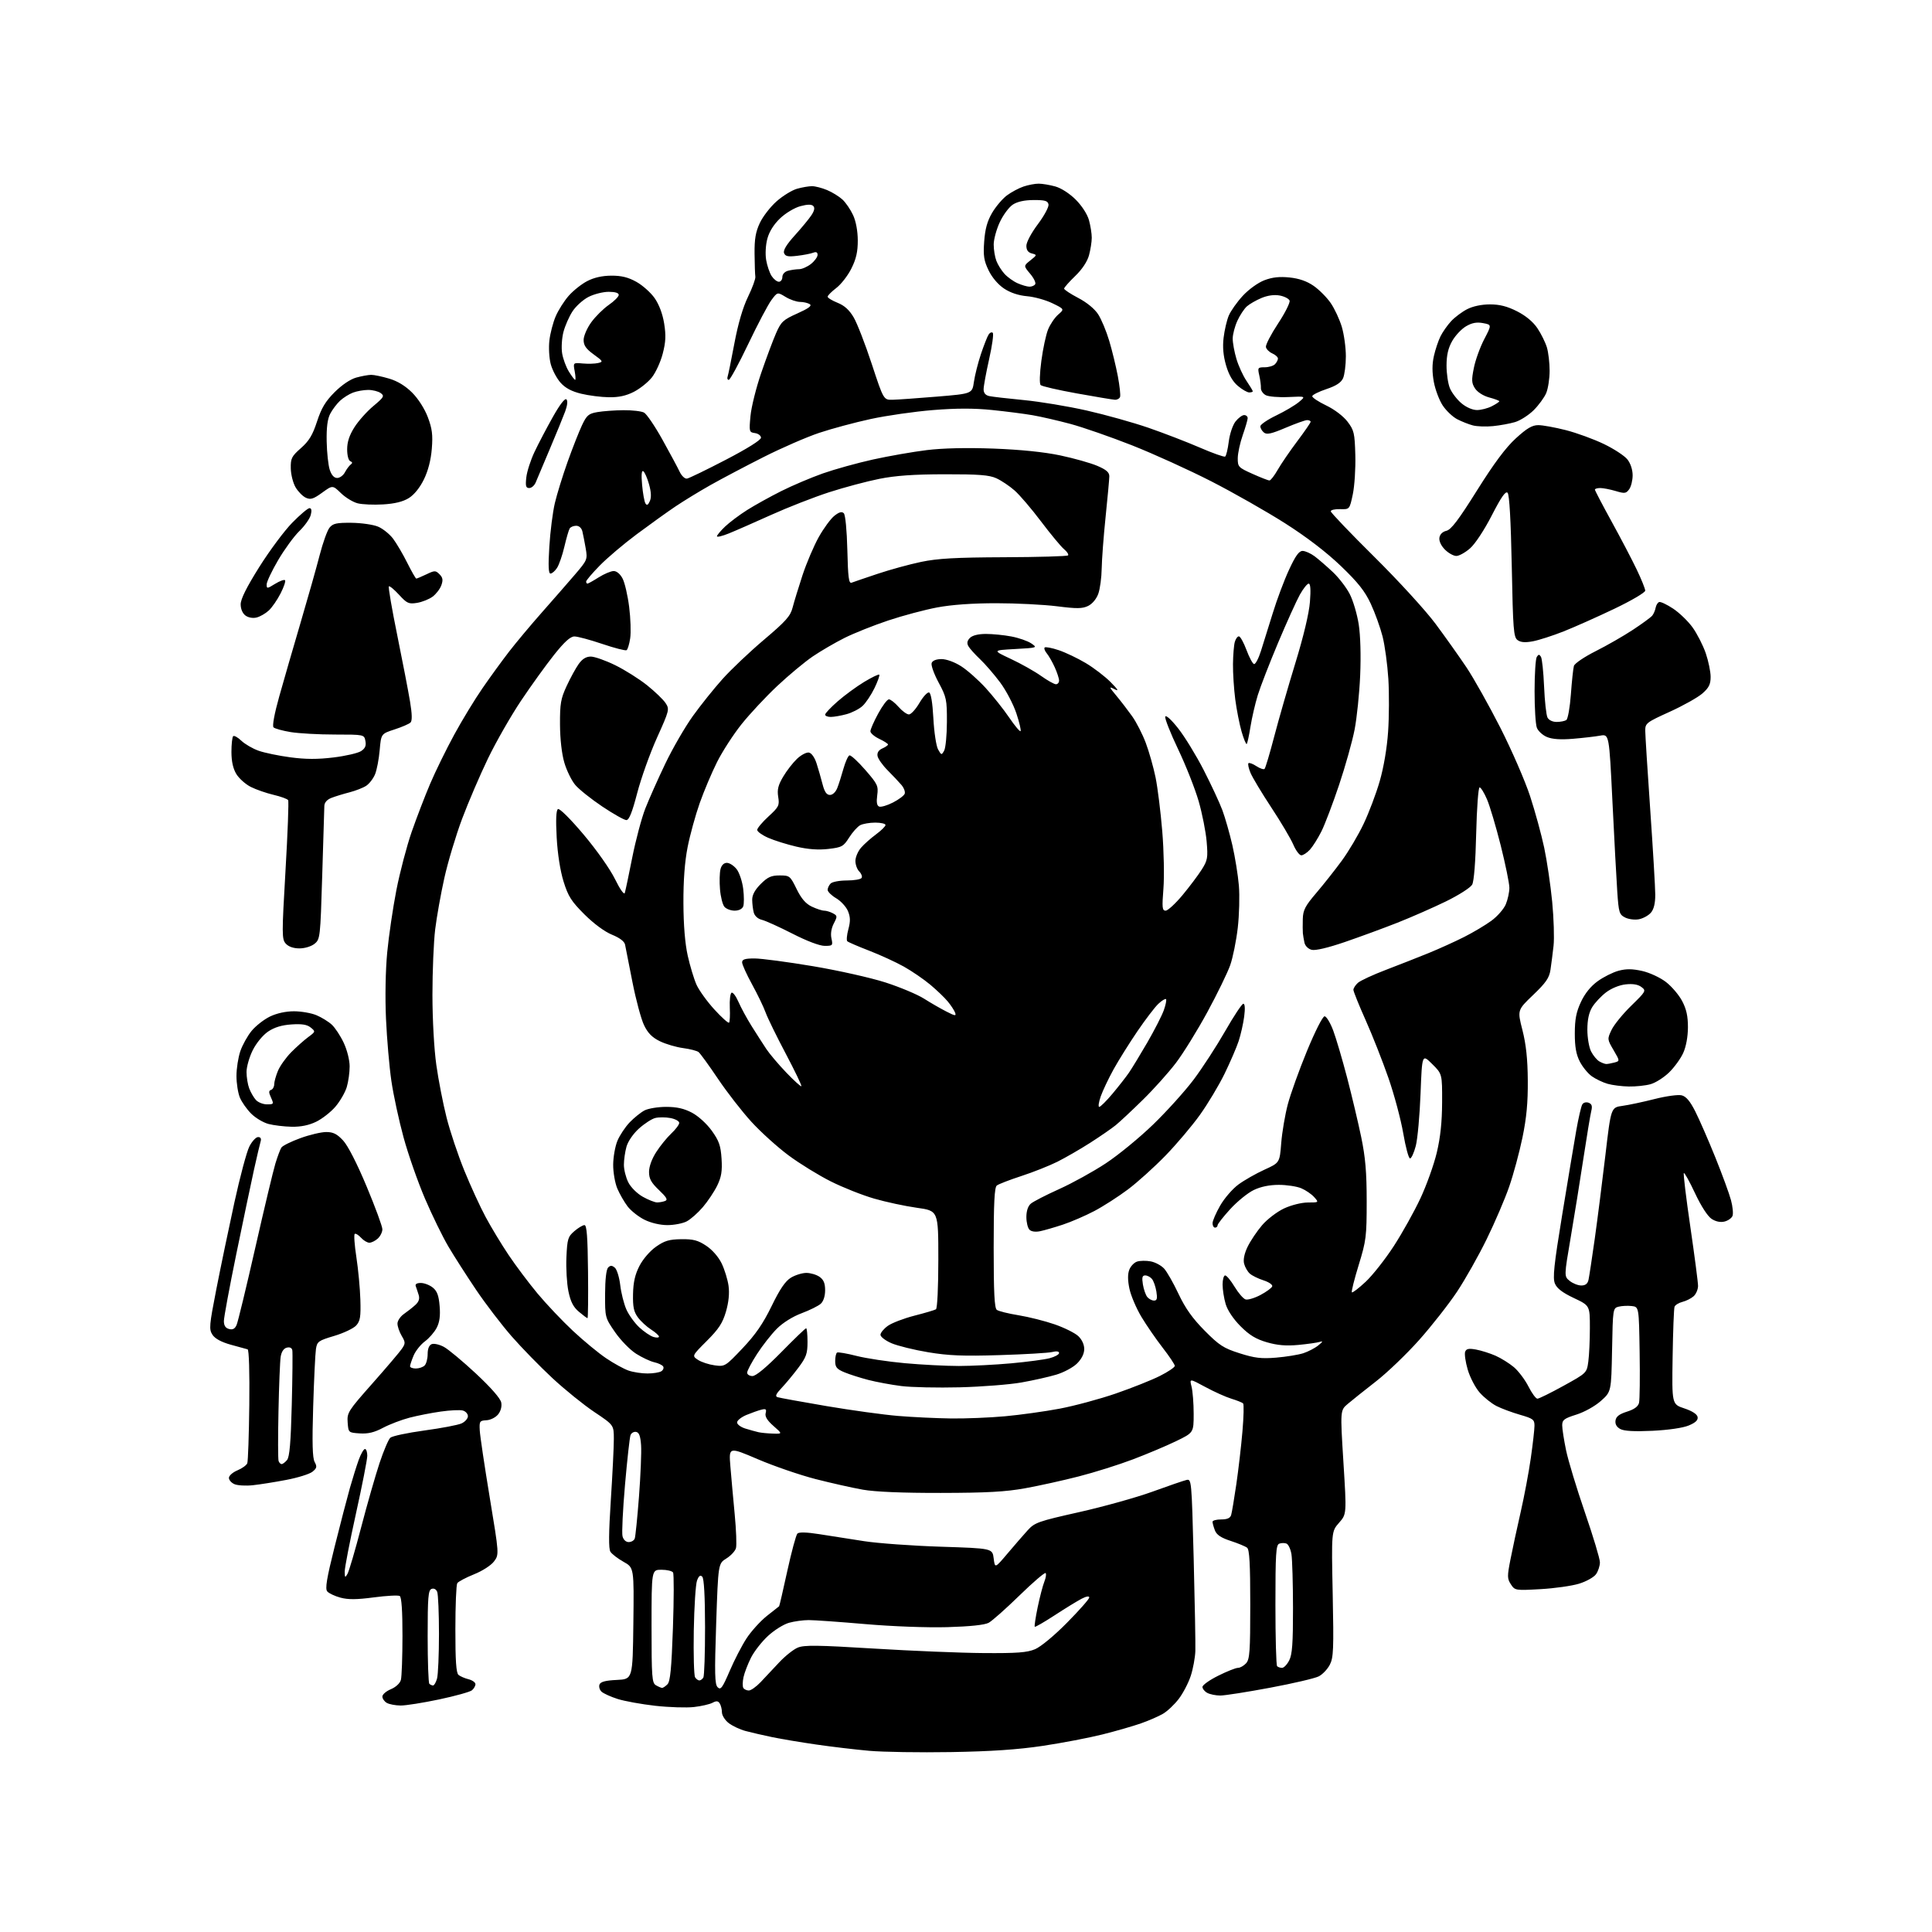 <?xml version="1.0" encoding="UTF-8" standalone="no"?>
<svg 
  version="1.1" 
  xmlns="http://www.w3.org/2000/svg" 
  xmlns:xlink="http://www.w3.org/1999/xlink" 
  xmlns:svg="http://www.w3.org/2000/svg"
  xmlns:rdf="http://www.w3.org/1999/02/22-rdf-syntax-ns#"
  xmlns:cc="http://creativecommons.org/ns#"
  xmlns:dc="http://purl.org/dc/elements/1.1/"
  viewBox="0 0 768 768"
  width="768"
  height="768"
>
<style>svg {background-color: white; }</style>"
<path stroke="none" fill="black" fill-rule="evenodd" d="M378.00,696.48C365.62,696.69 351.00,696.46 345.50,695.97C340.00,695.48 330.55,694.36 324.50,693.48C318.45,692.61 310.57,691.29 307.00,690.55C303.43,689.81 298.65,688.71 296.38,688.10C294.11,687.49 291.08,686.06 289.63,684.92C288.18,683.79 286.99,681.88 286.98,680.68C286.98,679.48 286.58,677.89 286.11,677.15C285.46,676.12 284.77,676.05 283.23,676.88C282.12,677.47 278.80,678.24 275.86,678.57C272.91,678.91 266.00,678.69 260.50,678.08C255.00,677.46 248.25,676.24 245.50,675.36C242.75,674.48 239.88,673.18 239.11,672.46C238.35,671.74 237.99,670.47 238.31,669.63C238.73,668.53 240.67,668.01 245.20,667.80C251.50,667.50 251.50,667.50 251.77,645.34C252.04,623.17 252.04,623.17 247.86,620.84C245.56,619.55 243.21,617.74 242.64,616.82C241.91,615.64 241.96,609.45 242.81,596.32C243.48,585.97 244.02,575.02 244.01,571.99C244.00,566.48 244.00,566.48 236.25,561.29C231.99,558.44 224.48,552.37 219.57,547.80C214.66,543.24 207.37,535.76 203.38,531.20C199.39,526.63 193.02,518.31 189.24,512.70C185.46,507.09 180.50,499.35 178.23,495.50C175.95,491.65 171.78,483.10 168.95,476.50C166.12,469.90 162.29,458.97 160.44,452.20C158.59,445.44 156.40,435.32 155.58,429.70C154.76,424.09 153.80,412.98 153.44,405.00C153.05,396.41 153.25,385.66 153.92,378.62C154.54,372.09 156.18,360.95 157.56,353.86C158.95,346.77 161.68,336.36 163.63,330.73C165.59,325.11 168.91,316.45 171.02,311.50C173.13,306.55 177.43,297.78 180.58,292.01C183.72,286.24 188.79,277.91 191.84,273.51C194.88,269.10 199.63,262.57 202.39,259.00C205.15,255.43 211.03,248.40 215.45,243.40C219.88,238.39 225.77,231.64 228.55,228.40C233.47,222.65 233.58,222.39 232.83,218.00C232.40,215.53 231.81,212.49 231.51,211.25C231.18,209.89 230.20,209.00 229.04,209.00C227.98,209.00 226.82,209.48 226.45,210.08C226.09,210.67 225.14,213.93 224.35,217.32C223.56,220.71 222.24,224.50 221.43,225.75C220.62,226.99 219.45,228.00 218.83,228.00C218.02,228.00 217.89,224.95 218.37,217.25C218.73,211.34 219.72,203.57 220.56,200.00C221.40,196.43 223.70,189.00 225.66,183.50C227.63,178.00 230.20,171.47 231.37,169.00C233.24,165.06 233.99,164.41 237.50,163.81C239.70,163.43 244.34,163.09 247.82,163.06C251.29,163.03 254.98,163.45 256.01,164.01C257.05,164.56 260.34,169.40 263.32,174.76C266.30,180.12 269.38,185.85 270.16,187.50C270.95,189.18 272.25,190.39 273.09,190.25C273.93,190.11 280.88,186.74 288.55,182.75C297.06,178.33 302.50,174.92 302.50,174.00C302.50,173.18 301.43,172.35 300.11,172.16C297.81,171.84 297.75,171.61 298.33,165.36C298.66,161.80 300.59,154.08 302.61,148.20C304.63,142.31 307.28,135.23 308.50,132.45C310.50,127.88 311.31,127.13 316.98,124.59C321.50,122.56 322.87,121.53 321.88,120.90C321.12,120.42 319.38,120.02 318.00,120.01C316.62,120.00 314.05,119.11 312.28,118.03C309.05,116.06 309.05,116.06 306.65,119.28C305.33,121.05 301.18,128.91 297.44,136.75C293.70,144.59 290.22,151.00 289.71,151.00C289.20,151.00 288.99,150.44 289.23,149.75C289.48,149.06 290.69,143.10 291.93,136.50C293.39,128.71 295.29,122.22 297.34,118.00C299.08,114.42 300.39,110.83 300.26,110.00C300.13,109.17 299.99,105.07 299.95,100.87C299.89,95.00 300.38,92.17 302.06,88.60C303.26,86.05 306.27,82.17 308.75,79.99C311.23,77.81 314.88,75.57 316.88,75.02C318.87,74.46 321.53,74.01 322.78,74.01C324.04,74.00 326.73,74.70 328.77,75.55C330.81,76.40 333.55,78.09 334.87,79.30C336.19,80.51 338.09,83.30 339.11,85.50C340.25,87.97 340.96,91.82 340.98,95.55C340.99,100.07 340.35,102.91 338.45,106.72C337.05,109.54 334.35,113.02 332.45,114.47C330.55,115.92 329.00,117.48 329.00,117.94C329.00,118.40 330.77,119.49 332.94,120.36C335.69,121.46 337.63,123.22 339.38,126.22C340.75,128.57 343.99,136.91 346.56,144.75C351.25,159.00 351.25,159.00 354.87,158.91C356.87,158.86 364.79,158.30 372.49,157.66C386.48,156.50 386.48,156.50 387.15,151.76C387.53,149.15 388.78,144.20 389.93,140.76C391.09,137.32 392.45,133.84 392.96,133.03C393.47,132.22 394.23,131.90 394.64,132.31C395.05,132.72 394.40,137.44 393.19,142.79C391.99,148.14 391.00,153.52 391.00,154.74C391.00,156.23 391.74,157.12 393.25,157.45C394.49,157.72 400.68,158.43 407.00,159.04C413.32,159.64 424.55,161.51 431.95,163.18C439.35,164.85 450.39,167.94 456.50,170.04C462.60,172.15 471.79,175.69 476.92,177.91C482.06,180.14 486.59,181.75 487.01,181.49C487.43,181.24 488.07,178.57 488.45,175.56C488.83,172.51 490.02,168.98 491.14,167.55C492.24,166.15 493.79,165.00 494.57,165.00C495.36,165.00 495.99,165.56 495.97,166.25C495.95,166.94 495.06,169.97 494.00,173.00C492.94,176.03 492.05,180.13 492.03,182.11C492.00,185.56 492.26,185.85 497.88,188.36C501.11,189.81 504.14,191.00 504.63,190.99C505.11,190.99 506.59,189.08 507.92,186.74C509.25,184.41 512.74,179.31 515.67,175.41C518.60,171.51 521.00,168.02 521.00,167.66C521.00,167.30 520.37,167.00 519.60,167.00C518.84,167.00 514.98,168.38 511.03,170.06C505.36,172.47 503.54,172.86 502.42,171.93C501.64,171.29 501.00,170.18 501.00,169.47C501.00,168.77 503.81,166.84 507.25,165.19C510.69,163.53 514.76,161.13 516.31,159.84C519.12,157.50 519.12,157.50 512.14,157.83C508.30,158.01 504.25,157.67 503.14,157.08C502.03,156.48 501.17,155.21 501.23,154.25C501.28,153.29 500.99,151.04 500.59,149.25C499.88,146.16 499.99,146.00 502.72,146.00C504.30,146.00 506.14,145.46 506.80,144.80C507.46,144.14 508.00,143.12 508.00,142.54C508.00,141.95 506.99,141.03 505.76,140.49C504.52,139.94 503.38,138.80 503.22,137.94C503.06,137.09 505.23,132.89 508.04,128.63C510.86,124.36 512.92,120.24 512.63,119.49C512.34,118.73 510.58,117.82 508.71,117.47C506.54,117.07 503.94,117.42 501.45,118.46C499.32,119.35 496.71,120.85 495.65,121.79C494.59,122.73 492.89,125.30 491.88,127.50C490.87,129.70 490.03,132.88 490.02,134.57C490.01,136.26 490.67,139.90 491.50,142.67C492.32,145.44 494.12,149.37 495.50,151.40C496.87,153.43 498.00,155.29 498.00,155.54C498.00,155.79 497.36,156.00 496.58,156.00C495.79,156.00 493.77,154.84 492.08,153.41C490.02,151.68 488.47,148.99 487.38,145.25C486.27,141.43 485.96,137.97 486.40,134.26C486.75,131.29 487.67,127.34 488.44,125.49C489.21,123.64 491.72,120.09 494.00,117.61C496.38,115.04 500.06,112.38 502.59,111.41C505.76,110.20 508.61,109.89 512.62,110.30C516.41,110.69 519.50,111.77 522.20,113.64C524.38,115.15 527.44,118.23 528.98,120.47C530.53,122.72 532.51,126.99 533.40,129.96C534.28,132.93 535.00,138.19 535.00,141.63C535.00,145.08 534.49,149.02 533.88,150.37C533.09,152.10 531.11,153.39 527.27,154.67C524.25,155.68 521.72,156.94 521.64,157.48C521.56,158.01 524.04,159.67 527.15,161.16C530.47,162.75 533.97,165.41 535.65,167.60C538.26,171.03 538.52,172.13 538.76,180.92C538.91,186.19 538.45,193.20 537.76,196.50C536.49,202.50 536.49,202.50 532.75,202.39C530.69,202.32 529.00,202.71 529.00,203.25C529.00,203.78 536.79,211.94 546.31,221.36C555.90,230.85 566.77,242.74 570.67,248.00C574.55,253.22 580.09,261.03 582.98,265.34C585.86,269.66 591.92,280.46 596.44,289.34C600.95,298.23 606.26,310.45 608.24,316.50C610.22,322.55 612.74,331.77 613.85,337.00C614.95,342.23 616.38,351.89 617.02,358.47C617.65,365.05 617.90,372.93 617.56,375.97C617.22,379.01 616.67,383.30 616.34,385.50C615.86,388.73 614.54,390.64 609.45,395.51C603.16,401.53 603.16,401.53 605.20,409.51C606.64,415.19 607.26,420.97 607.32,429.50C607.39,438.30 606.82,444.35 605.20,452.20C603.98,458.09 601.61,466.86 599.93,471.70C598.26,476.54 594.25,485.90 591.02,492.50C587.80,499.10 582.47,508.55 579.18,513.50C575.88,518.45 569.12,527.06 564.16,532.64C559.19,538.22 551.45,545.65 546.95,549.14C542.46,552.64 537.43,556.65 535.77,558.06C532.75,560.61 532.75,560.61 534.03,581.24C535.32,601.88 535.32,601.88 532.29,605.33C529.26,608.78 529.26,608.78 529.77,633.67C530.22,655.54 530.08,658.95 528.62,661.76C527.71,663.52 525.74,665.60 524.23,666.38C522.73,667.15 514.04,669.19 504.92,670.89C495.80,672.60 486.88,674.00 485.10,674.00C483.32,674.00 481.00,673.53 479.93,672.96C478.87,672.40 478.00,671.32 478.00,670.58C478.00,669.84 480.82,667.83 484.27,666.12C487.71,664.40 491.24,663.00 492.11,663.00C492.98,663.00 494.43,662.18 495.35,661.17C496.78,659.59 497.00,656.44 497.00,637.79C497.00,621.75 496.68,615.99 495.75,615.25C495.06,614.71 492.11,613.48 489.19,612.53C485.33,611.27 483.62,610.12 482.94,608.33C482.42,606.98 482.00,605.45 482.00,604.93C482.00,604.42 483.54,604.00 485.43,604.00C487.83,604.00 489.03,603.47 489.40,602.25C489.69,601.29 490.62,595.77 491.46,590.00C492.30,584.23 493.40,574.77 493.89,569.00C494.39,563.23 494.51,558.22 494.15,557.87C493.79,557.52 491.70,556.69 489.50,556.01C487.30,555.34 482.65,553.25 479.16,551.36C472.83,547.94 472.83,547.94 473.66,551.22C474.12,553.02 474.50,557.88 474.50,562.00C474.50,569.50 474.50,569.50 467.50,572.89C463.65,574.76 455.91,578.02 450.31,580.14C444.70,582.27 435.03,585.31 428.81,586.90C422.59,588.50 413.00,590.62 407.50,591.61C399.75,593.02 392.21,593.43 374.00,593.46C358.74,593.49 347.87,593.03 343.00,592.17C338.88,591.44 330.43,589.55 324.23,587.96C318.03,586.37 307.73,582.83 301.33,580.10C289.71,575.13 289.71,575.13 290.33,582.81C290.68,587.04 291.45,595.63 292.05,601.90C292.65,608.17 292.88,614.24 292.56,615.40C292.25,616.55 290.53,618.41 288.74,619.52C285.50,621.54 285.50,621.54 284.69,645.42C284.02,665.34 284.12,669.55 285.28,670.71C286.48,671.91 287.16,670.99 290.03,664.31C291.86,660.01 294.88,654.18 296.72,651.34C298.57,648.50 302.20,644.48 304.79,642.40C307.38,640.33 309.60,638.58 309.71,638.52C309.83,638.46 311.29,632.15 312.96,624.50C314.64,616.85 316.44,610.16 316.98,609.62C317.62,608.98 320.66,609.06 325.73,609.86C330.00,610.54 338.00,611.79 343.50,612.64C349.00,613.49 362.73,614.48 374.00,614.84C394.50,615.50 394.50,615.50 395.00,619.48C395.50,623.46 395.50,623.46 400.50,617.55C403.25,614.30 406.85,610.15 408.50,608.33C411.30,605.24 412.68,604.75 429.00,601.09C438.62,598.93 451.68,595.29 458.00,593.00C464.32,590.70 470.44,588.60 471.59,588.33C473.66,587.83 473.68,588.09 474.51,619.66C474.96,637.17 475.26,653.66 475.17,656.30C475.08,658.93 474.26,663.38 473.35,666.17C472.43,668.97 470.29,673.09 468.58,675.33C466.87,677.57 464.05,680.24 462.31,681.25C460.56,682.27 456.63,683.99 453.56,685.06C450.49,686.14 443.59,688.13 438.24,689.47C432.88,690.81 422.20,692.86 414.50,694.01C404.53,695.50 394.02,696.21 378.00,696.48zM159.25,677.97C157.19,677.95 154.71,677.48 153.75,676.92C152.79,676.36 152.00,675.23 152.00,674.40C152.00,673.57 153.52,672.26 155.37,671.49C157.35,670.66 159.00,669.13 159.36,667.79C159.70,666.53 159.98,658.66 159.99,650.31C160.00,640.39 159.62,634.88 158.91,634.44C158.31,634.07 153.68,634.31 148.63,634.98C141.80,635.89 138.40,635.91 135.34,635.09C133.08,634.48 130.71,633.36 130.08,632.60C129.19,631.52 129.86,627.47 133.02,614.85C135.27,605.86 138.00,595.35 139.09,591.50C140.19,587.65 141.77,582.59 142.62,580.25C143.47,577.91 144.58,576.00 145.08,576.00C145.59,576.00 146.00,577.20 146.00,578.67C146.00,580.14 143.97,590.48 141.50,601.66C139.03,612.84 137.01,623.23 137.03,624.74C137.06,627.19 137.18,627.29 138.13,625.65C138.72,624.64 141.17,616.31 143.56,607.15C145.95,597.99 149.24,586.51 150.86,581.63C152.48,576.75 154.41,572.21 155.15,571.53C155.89,570.85 162.00,569.56 168.72,568.64C175.43,567.73 182.07,566.47 183.47,565.83C184.86,565.20 186.00,563.90 186.00,562.96C186.00,562.01 185.08,560.99 183.95,560.70C182.83,560.40 178.92,560.59 175.26,561.11C171.60,561.62 165.99,562.72 162.80,563.55C159.62,564.38 154.87,566.19 152.27,567.57C148.79,569.42 146.33,570.01 143.02,569.80C138.51,569.50 138.50,569.49 138.20,565.44C137.92,561.57 138.37,560.86 148.04,549.94C153.61,543.65 158.88,537.45 159.75,536.17C161.20,534.04 161.20,533.60 159.67,531.01C158.75,529.46 158.00,527.27 158.00,526.14C158.00,525.02 159.17,523.28 160.60,522.30C162.02,521.31 164.07,519.69 165.15,518.70C166.51,517.44 166.90,516.24 166.41,514.70C166.04,513.49 165.51,511.94 165.26,511.25C164.96,510.46 165.70,510.00 167.28,510.00C168.66,510.00 170.80,510.83 172.04,511.83C173.76,513.22 174.42,515.01 174.76,519.17C175.09,523.04 174.74,525.61 173.59,527.82C172.70,529.55 170.58,531.99 168.89,533.23C167.20,534.48 165.19,537.02 164.41,538.87C163.63,540.73 163.00,542.64 163.00,543.12C163.00,543.60 164.04,544.00 165.30,544.00C166.57,544.00 168.14,543.46 168.80,542.80C169.46,542.14 170.00,540.10 170.00,538.27C170.00,536.11 170.57,534.72 171.63,534.31C172.53,533.97 174.70,534.46 176.46,535.41C178.22,536.36 183.96,541.14 189.21,546.03C195.17,551.60 198.94,555.90 199.25,557.52C199.55,559.11 199.07,560.93 197.99,562.26C197.02,563.46 194.96,564.49 193.37,564.57C190.69,564.71 190.51,564.98 190.71,568.61C190.82,570.75 192.60,582.73 194.67,595.23C198.43,617.95 198.43,617.95 196.37,620.70C195.21,622.26 191.76,624.48 188.41,625.82C185.16,627.13 182.17,628.72 181.77,629.35C181.36,629.98 181.02,638.21 181.02,647.63C181.00,660.17 181.34,665.03 182.26,665.80C182.95,666.37 184.75,667.15 186.26,667.53C187.77,667.91 189.00,668.79 189.00,669.49C189.00,670.18 188.37,671.28 187.60,671.92C186.82,672.56 180.97,674.19 174.59,675.54C168.21,676.89 161.31,677.99 159.25,677.97zM297.66,672.00C298.51,672.00 300.62,670.51 302.35,668.69C304.08,666.86 307.42,663.31 309.76,660.80C312.11,658.29 315.42,655.65 317.13,654.95C319.67,653.89 325.03,653.96 347.36,655.33C362.29,656.25 381.93,657.06 391.00,657.12C404.29,657.22 408.27,656.92 411.44,655.59C413.72,654.64 419.09,650.19 424.19,645.02C429.04,640.12 433.00,635.62 433.00,635.03C433.00,634.36 431.83,634.55 429.96,635.52C428.29,636.39 423.49,639.33 419.31,642.06C415.12,644.79 411.53,646.87 411.33,646.66C411.13,646.46 411.65,642.97 412.49,638.90C413.34,634.83 414.53,630.25 415.15,628.72C415.76,627.19 415.99,625.66 415.65,625.32C415.31,624.97 410.64,628.98 405.26,634.22C399.89,639.46 394.38,644.35 393.00,645.09C391.38,645.95 385.56,646.56 376.50,646.82C368.42,647.04 354.66,646.53 343.94,645.60C333.74,644.72 323.61,644.00 321.44,644.01C319.27,644.01 315.77,644.49 313.65,645.08C311.53,645.67 307.77,648.01 305.31,650.29C302.84,652.56 299.79,656.46 298.53,658.96C297.28,661.46 295.93,664.95 295.55,666.73C295.17,668.50 295.14,670.41 295.48,670.98C295.83,671.54 296.81,672.00 297.66,672.00zM263.18,670.97C263.55,670.99 264.51,670.35 265.31,669.55C266.44,668.42 266.93,663.39 267.50,647.13C267.90,635.61 267.92,625.69 267.55,625.09C267.18,624.49 265.11,624.00 262.94,624.00C259.00,624.00 259.00,624.00 259.00,646.45C259.00,666.78 259.17,669.00 260.75,669.92C261.71,670.48 262.81,670.95 263.18,670.97zM172.15,670.00C172.60,670.00 173.31,668.76 173.73,667.25C174.15,665.74 174.50,657.75 174.50,649.50C174.50,641.25 174.18,633.72 173.79,632.77C173.36,631.73 172.46,631.27 171.54,631.62C170.23,632.12 170.00,634.96 170.00,650.44C170.00,660.46 170.30,668.97 170.67,669.33C171.03,669.70 171.70,670.00 172.15,670.00zM278.00,668.00C278.49,668.00 279.20,667.49 279.59,666.86C279.97,666.24 280.28,657.20 280.27,646.78C280.25,634.54 279.86,627.46 279.16,626.76C278.38,625.98 277.79,626.41 277.08,628.29C276.53,629.72 275.96,638.68 275.79,648.20C275.63,657.71 275.86,666.06 276.31,666.75C276.75,667.44 277.51,668.00 278.00,668.00zM509.64,663.00C510.36,663.00 511.64,661.67 512.47,660.05C513.68,657.73 514.00,653.32 513.99,639.30C513.98,629.51 513.70,619.84 513.37,617.81C513.03,615.78 512.14,613.88 511.38,613.59C510.62,613.30 509.32,613.32 508.50,613.64C507.22,614.13 507.00,617.77 507.00,637.94C507.00,650.99 507.30,661.97 507.67,662.33C508.03,662.70 508.92,663.00 509.64,663.00zM612.36,631.71C602.39,632.27 602.20,632.24 600.60,629.79C599.13,627.55 599.11,626.61 600.43,619.91C601.22,615.83 603.05,607.38 604.48,601.12C605.91,594.86 607.73,585.19 608.52,579.62C609.32,574.05 609.97,568.28 609.98,566.78C610.00,564.32 609.45,563.90 604.25,562.40C601.09,561.49 596.88,559.93 594.91,558.93C592.93,557.93 589.90,555.51 588.18,553.55C586.46,551.59 584.33,547.49 583.44,544.44C582.55,541.39 582.10,538.19 582.42,537.34C582.89,536.13 583.86,535.94 586.76,536.47C588.82,536.85 592.30,537.95 594.50,538.92C596.70,539.89 599.98,541.94 601.80,543.47C603.61,545.01 606.21,548.45 607.57,551.13C608.92,553.81 610.53,556.00 611.15,556.00C611.76,556.00 616.42,553.70 621.51,550.89C630.74,545.80 630.76,545.77 631.38,541.25C631.72,538.76 632.00,532.73 632.00,527.86C632.00,519.00 632.00,519.00 625.61,515.98C621.12,513.86 618.89,512.15 618.10,510.23C617.18,508.01 617.71,502.95 620.98,483.00C623.18,469.52 625.71,454.41 626.58,449.42C627.46,444.42 628.54,439.74 628.99,439.02C629.45,438.27 630.53,437.99 631.51,438.36C632.78,438.85 633.04,439.69 632.56,441.63C632.20,443.06 630.80,451.50 629.45,460.37C628.10,469.24 625.82,483.45 624.37,491.93C621.74,507.37 621.74,507.37 623.98,509.18C625.21,510.18 627.29,511.00 628.59,511.00C630.24,511.00 631.11,510.31 631.46,508.75C631.73,507.51 632.84,500.20 633.93,492.50C635.01,484.80 636.91,469.89 638.15,459.36C640.39,440.22 640.39,440.22 644.95,439.60C647.45,439.26 653.21,438.03 657.74,436.88C662.30,435.72 667.10,435.06 668.49,435.41C670.26,435.85 671.84,437.72 673.93,441.87C675.55,445.08 679.13,453.28 681.88,460.10C684.63,466.92 687.43,474.57 688.10,477.10C688.78,479.62 689.05,482.42 688.71,483.32C688.37,484.21 686.94,485.23 685.54,485.58C683.89,485.99 682.06,485.61 680.38,484.52C678.82,483.49 676.20,479.44 673.80,474.32C671.62,469.66 669.61,466.05 669.35,466.32C669.09,466.58 670.25,476.21 671.94,487.72C673.62,499.22 675.00,509.78 675.00,511.16C675.00,512.55 674.21,514.40 673.25,515.27C672.29,516.13 670.30,517.14 668.82,517.51C667.35,517.88 665.93,518.75 665.66,519.44C665.39,520.13 665.05,529.14 664.89,539.46C664.60,558.22 664.60,558.22 669.55,559.86C672.65,560.89 674.62,562.16 674.82,563.27C675.06,564.52 674.03,565.51 671.33,566.64C669.03,567.61 663.29,568.45 656.93,568.76C649.72,569.10 645.65,568.88 644.12,568.07C642.64,567.27 641.98,566.12 642.19,564.68C642.41,563.10 643.67,562.13 646.76,561.15C649.65,560.24 651.18,559.12 651.54,557.65C651.83,556.47 651.94,547.40 651.78,537.50C651.50,519.50 651.50,519.50 648.63,519.17C647.05,518.99 644.72,519.10 643.45,519.42C641.16,520.00 641.13,520.21 640.82,536.62C640.50,553.23 640.50,553.23 636.37,556.90C634.01,558.99 629.83,561.32 626.62,562.33C621.77,563.86 621.00,564.44 621.00,566.59C621.00,567.96 621.69,572.41 622.53,576.48C623.37,580.55 626.74,591.67 630.02,601.19C633.30,610.71 635.99,619.64 635.99,621.03C636.00,622.42 635.31,624.54 634.46,625.75C633.62,626.96 630.58,628.66 627.71,629.54C624.85,630.42 617.94,631.40 612.36,631.71zM249.91,613.00C250.94,613.00 252.02,612.39 252.31,611.63C252.60,610.88 253.36,603.34 254.01,594.88C254.65,586.42 255.03,577.25 254.84,574.51C254.59,570.87 254.06,569.43 252.88,569.21C251.98,569.04 250.98,569.61 250.64,570.49C250.31,571.36 249.32,580.24 248.45,590.21C247.58,600.19 247.13,609.40 247.46,610.68C247.81,612.07 248.79,613.00 249.91,613.00zM100.50,590.40C97.75,590.70 94.49,590.51 93.25,590.00C92.01,589.49 91.00,588.35 91.00,587.48C91.00,586.61 92.52,585.26 94.38,584.49C96.24,583.71 98.00,582.44 98.30,581.66C98.60,580.89 98.96,570.44 99.10,558.44C99.25,545.59 98.98,536.52 98.43,536.38C97.92,536.25 94.92,535.43 91.76,534.55C87.98,533.50 85.48,532.14 84.46,530.59C83.04,528.41 83.17,526.95 86.02,512.36C87.73,503.64 90.95,488.18 93.17,478.01C95.39,467.84 98.07,457.82 99.12,455.76C100.18,453.69 101.74,452.00 102.59,452.00C103.60,452.00 103.95,452.61 103.60,453.75C103.31,454.71 102.12,459.77 100.96,465.00C99.81,470.23 96.64,485.30 93.93,498.50C91.22,511.70 89.00,523.69 89.00,525.13C89.00,526.95 89.64,527.93 91.06,528.30C92.52,528.69 93.39,528.22 94.06,526.67C94.58,525.48 97.92,511.68 101.48,496.00C105.04,480.32 108.64,465.25 109.48,462.50C110.32,459.75 111.38,456.91 111.85,456.18C112.32,455.45 115.72,453.77 119.40,452.43C123.08,451.09 127.70,450.00 129.68,450.00C132.46,450.00 133.96,450.75 136.38,453.35C138.30,455.41 141.91,462.47 145.75,471.66C149.19,479.88 152.00,487.53 152.00,488.65C152.00,489.77 151.18,491.43 150.17,492.35C149.17,493.26 147.66,494.00 146.83,494.00C145.99,494.00 144.51,493.11 143.52,492.02C142.54,490.94 141.41,490.24 141.02,490.49C140.63,490.73 140.92,494.88 141.66,499.71C142.40,504.55 143.12,512.16 143.25,516.64C143.46,523.47 143.19,525.12 141.59,526.90C140.54,528.06 136.62,529.92 132.88,531.04C126.53,532.93 126.05,533.28 125.59,536.28C125.32,538.05 124.82,548.37 124.49,559.21C124.05,573.57 124.21,579.52 125.07,581.14C126.09,583.03 125.96,583.62 124.21,585.03C123.08,585.95 118.41,587.41 113.83,588.28C109.25,589.16 103.25,590.11 100.50,590.40zM111.96,582.00C112.40,582.00 113.36,581.27 114.11,580.37C115.11,579.16 115.60,573.43 115.98,558.50C116.27,547.37 116.36,537.58 116.20,536.74C116.01,535.78 115.19,535.40 113.97,535.72C112.75,536.04 111.88,537.36 111.57,539.36C111.30,541.09 110.91,550.83 110.70,561.00C110.48,571.17 110.50,580.06 110.74,580.75C110.97,581.44 111.52,582.00 111.96,582.00zM307.28,569.88C311.07,570.00 311.07,570.00 307.46,566.83C304.96,564.64 304.01,563.07 304.36,561.74C304.77,560.16 304.46,559.92 302.62,560.38C301.39,560.69 298.72,561.64 296.69,562.48C294.66,563.33 293.00,564.66 293.00,565.44C293.00,566.21 294.46,567.30 296.25,567.86C298.04,568.41 300.40,569.07 301.50,569.32C302.60,569.57 305.20,569.82 307.28,569.88zM378.00,563.86C383.77,563.94 393.45,563.54 399.50,562.99C405.55,562.44 415.31,561.08 421.20,559.97C427.08,558.86 437.14,556.15 443.56,553.94C449.98,551.72 457.88,548.58 461.11,546.94C464.35,545.31 467.00,543.52 467.00,542.96C467.00,542.41 464.83,539.15 462.17,535.73C459.51,532.30 455.70,526.76 453.69,523.41C451.69,520.06 449.57,515.08 448.98,512.34C448.27,509.01 448.24,506.50 448.90,504.77C449.44,503.34 450.85,501.86 452.03,501.49C453.21,501.12 455.64,501.08 457.43,501.42C459.22,501.76 461.61,503.04 462.74,504.27C463.87,505.49 466.46,510.03 468.49,514.35C471.18,520.06 474.01,524.04 478.84,528.93C484.68,534.82 486.39,535.93 492.80,537.96C498.78,539.86 501.39,540.17 507.30,539.68C511.26,539.35 516.11,538.56 518.08,537.93C520.04,537.29 522.74,535.88 524.08,534.79C525.85,533.34 526.01,532.97 524.67,533.41C523.66,533.73 519.81,534.28 516.11,534.63C511.21,535.08 507.80,534.79 503.58,533.57C499.22,532.30 496.63,530.72 493.12,527.19C490.28,524.34 487.96,520.88 487.22,518.38C486.55,516.12 486.00,512.63 486.00,510.63C486.00,508.64 486.46,507.00 487.02,507.00C487.59,507.00 489.28,509.03 490.77,511.51C492.27,513.99 494.23,516.26 495.12,516.54C496.02,516.82 498.68,516.03 501.05,514.78C503.42,513.52 505.52,511.98 505.73,511.34C505.94,510.71 504.39,509.64 502.30,508.97C500.21,508.30 497.75,507.10 496.84,506.30C495.93,505.50 494.90,503.72 494.55,502.33C494.14,500.72 494.65,498.28 495.96,495.58C497.09,493.25 499.67,489.41 501.70,487.04C503.73,484.67 507.66,481.67 510.44,480.37C513.32,479.03 517.40,478.02 519.90,478.01C524.31,478.00 524.31,478.00 522.40,475.86C521.36,474.69 519.05,473.11 517.28,472.36C515.51,471.61 511.49,471.00 508.35,471.00C504.61,471.00 501.15,471.72 498.35,473.07C495.99,474.21 491.80,477.62 489.03,480.65C486.27,483.68 484.00,486.57 484.00,487.08C484.00,487.59 483.55,488.00 483.00,488.00C482.45,488.00 482.00,487.21 482.01,486.25C482.01,485.29 483.38,482.13 485.04,479.24C486.70,476.34 489.96,472.57 492.28,470.87C494.60,469.16 499.24,466.52 502.59,464.99C508.69,462.22 508.69,462.22 509.31,454.36C509.65,450.04 510.83,443.12 511.92,438.99C513.01,434.86 516.45,425.29 519.56,417.74C522.79,409.92 525.79,404.00 526.54,404.00C527.26,404.00 528.81,406.54 529.97,409.64C531.13,412.74 533.61,421.18 535.50,428.39C537.38,435.60 539.90,446.23 541.10,452.00C542.77,460.06 543.28,465.98 543.28,477.50C543.28,491.53 543.08,493.17 540.10,502.87C538.34,508.58 537.13,513.46 537.39,513.72C537.65,513.99 540.13,512.09 542.90,509.50C545.66,506.91 550.69,500.52 554.08,495.30C557.46,490.08 562.21,481.56 564.64,476.36C567.07,471.16 570.00,462.99 571.14,458.20C572.58,452.15 573.23,446.06 573.26,438.20C573.30,426.91 573.30,426.91 569.30,422.95C565.30,418.98 565.30,418.98 564.69,434.74C564.36,443.41 563.51,452.75 562.80,455.50C562.08,458.25 561.05,460.50 560.51,460.50C559.96,460.50 558.75,456.00 557.81,450.50C556.86,445.00 554.22,435.10 551.92,428.50C549.63,421.90 545.56,411.58 542.88,405.57C540.19,399.55 538.00,394.11 538.00,393.47C538.00,392.83 538.80,391.59 539.78,390.70C540.75,389.82 545.82,387.47 551.03,385.49C556.24,383.50 563.88,380.50 568.00,378.82C572.12,377.13 578.42,374.28 582.00,372.47C585.58,370.67 590.45,367.77 592.83,366.03C595.21,364.30 597.79,361.34 598.58,359.47C599.36,357.60 600.00,354.65 600.00,352.92C600.00,351.19 598.45,343.63 596.57,336.12C594.68,328.62 592.22,320.34 591.10,317.74C589.98,315.13 588.66,313.00 588.16,313.00C587.66,313.00 587.05,321.21 586.81,331.25C586.55,342.54 585.94,350.32 585.21,351.65C584.56,352.84 579.90,355.82 574.77,358.33C569.67,360.81 561.00,364.62 555.50,366.79C550.00,368.96 540.62,372.40 534.65,374.45C527.88,376.77 522.91,377.94 521.42,377.57C520.04,377.22 518.83,376.03 518.54,374.73C518.28,373.51 517.99,371.82 517.91,371.00C517.83,370.18 517.82,367.61 517.88,365.30C517.98,361.77 518.83,360.13 523.25,354.96C526.14,351.57 530.70,345.81 533.38,342.15C536.07,338.49 539.97,331.90 542.06,327.49C544.16,323.09 547.04,315.46 548.46,310.53C550.04,305.07 551.35,297.40 551.79,290.88C552.20,285.01 552.24,275.54 551.89,269.85C551.53,264.16 550.50,256.57 549.59,253.00C548.68,249.43 546.57,243.57 544.90,240.00C542.57,234.99 539.84,231.55 533.02,225.00C527.27,219.49 519.48,213.52 510.83,208.01C503.50,203.35 490.30,195.84 481.49,191.33C472.69,186.83 458.53,180.40 450.03,177.04C441.53,173.69 430.51,169.86 425.54,168.52C420.57,167.19 413.80,165.63 410.50,165.06C407.20,164.49 399.92,163.55 394.32,162.98C387.19,162.25 380.14,162.26 370.85,163.01C363.55,163.60 352.43,165.20 346.14,166.56C339.86,167.92 330.63,170.40 325.63,172.07C320.64,173.74 310.69,178.07 303.53,181.69C296.36,185.31 286.90,190.30 282.50,192.78C278.10,195.26 271.80,199.11 268.50,201.33C265.20,203.55 258.28,208.52 253.12,212.36C247.95,216.21 241.32,221.83 238.37,224.86C235.41,227.88 233.00,230.72 233.00,231.18C233.00,231.63 233.23,232.00 233.52,232.00C233.81,232.00 235.82,230.88 238.00,229.50C240.18,228.13 242.86,227.00 243.95,227.00C245.16,227.00 246.56,228.19 247.50,230.01C248.36,231.66 249.53,236.72 250.10,241.26C250.67,245.79 250.86,251.40 250.51,253.73C250.17,256.05 249.52,258.18 249.07,258.46C248.62,258.73 244.29,257.62 239.44,255.98C234.59,254.34 229.60,253.00 228.36,253.00C226.74,253.00 224.43,255.08 220.30,260.25C217.12,264.24 211.20,272.45 207.15,278.50C203.10,284.55 197.18,294.90 193.99,301.50C190.80,308.10 186.17,318.90 183.69,325.50C181.22,332.10 178.04,342.68 176.64,349.00C175.23,355.32 173.59,364.53 172.99,369.45C172.39,374.37 171.90,386.07 171.90,395.45C171.91,405.34 172.56,417.06 173.45,423.37C174.29,429.35 176.12,438.73 177.51,444.21C178.89,449.70 182.08,459.21 184.58,465.34C187.08,471.48 190.90,479.80 193.07,483.82C195.23,487.85 199.31,494.60 202.14,498.82C204.97,503.05 210.15,509.95 213.66,514.17C217.17,518.38 223.50,525.07 227.74,529.03C231.98,532.99 237.94,537.91 240.98,539.95C244.01,542.00 248.03,544.20 249.90,544.84C251.77,545.48 255.14,545.99 257.40,545.98C259.65,545.98 262.12,545.58 262.88,545.10C263.64,544.62 263.97,543.76 263.62,543.19C263.26,542.62 261.68,541.87 260.10,541.52C258.51,541.17 255.25,539.64 252.85,538.12C250.45,536.60 246.69,532.74 244.49,529.55C240.52,523.79 240.50,523.70 240.53,514.39C240.55,508.60 241.01,504.59 241.74,503.86C242.64,502.96 243.26,502.97 244.39,503.91C245.21,504.59 246.18,507.70 246.55,510.82C246.91,513.94 248.01,518.30 248.98,520.50C249.95,522.70 252.27,525.91 254.12,527.64C255.98,529.37 258.51,531.08 259.75,531.46C260.99,531.83 261.98,531.77 261.96,531.32C261.94,530.87 260.52,529.60 258.80,528.50C257.07,527.40 254.73,525.23 253.58,523.68C251.93,521.44 251.53,519.51 251.64,514.38C251.74,509.70 252.44,506.62 254.19,503.22C255.58,500.52 258.38,497.27 260.76,495.60C264.15,493.22 265.99,492.67 270.80,492.60C275.58,492.54 277.44,493.02 280.72,495.20C283.14,496.80 285.60,499.62 286.87,502.23C288.03,504.63 289.26,508.64 289.61,511.15C290.02,514.13 289.66,517.66 288.58,521.39C287.25,525.94 285.73,528.27 280.97,533.03C275.03,538.97 275.03,538.97 277.48,540.58C278.82,541.46 281.79,542.43 284.07,542.74C288.16,543.29 288.32,543.19 295.19,535.95C300.35,530.49 303.33,526.17 306.73,519.19C310.00,512.45 312.18,509.25 314.40,507.90C316.11,506.86 318.86,506.01 320.53,506.00C322.19,506.00 324.56,506.70 325.78,507.56C327.41,508.70 328.00,510.12 328.00,512.90C328.00,515.24 327.33,517.29 326.25,518.27C325.29,519.14 321.86,520.83 318.64,522.04C315.12,523.35 311.19,525.81 308.82,528.18C306.65,530.35 303.10,534.87 300.94,538.22C298.77,541.57 297.00,544.92 297.00,545.66C297.00,546.39 297.96,547.00 299.12,547.00C300.48,547.00 304.60,543.58 310.58,537.50C315.71,532.27 320.15,528.00 320.45,528.00C320.75,528.00 321.00,530.44 321.00,533.42C321.00,538.10 320.50,539.51 317.38,543.67C315.39,546.33 312.39,549.95 310.71,551.72C308.46,554.10 308.04,555.06 309.08,555.40C309.86,555.66 318.62,557.25 328.54,558.94C338.46,560.62 351.29,562.39 357.04,562.86C362.79,563.34 372.23,563.78 378.00,563.86zM381.50,551.48C372.70,551.70 362.24,551.48 358.25,550.97C354.26,550.47 348.36,549.37 345.15,548.54C341.93,547.70 337.66,546.34 335.65,545.50C332.63,544.24 332.00,543.47 332.00,541.05C332.00,539.44 332.34,537.91 332.75,537.66C333.16,537.42 336.65,538.01 340.50,539.00C344.35,539.98 352.98,541.28 359.67,541.89C366.37,542.50 376.04,543.00 381.17,543.00C386.30,542.99 395.68,542.52 402.00,541.94C408.32,541.36 415.19,540.45 417.25,539.91C419.31,539.37 421.00,538.44 421.00,537.84C421.00,537.17 419.97,537.02 418.25,537.45C416.74,537.82 407.32,538.38 397.31,538.68C382.84,539.13 377.05,538.89 368.96,537.54C363.37,536.61 356.82,534.99 354.40,533.96C351.98,532.92 350.00,531.41 350.00,530.60C350.00,529.80 351.32,528.19 352.94,527.04C354.56,525.89 359.31,524.07 363.49,523.00C367.68,521.93 371.53,520.79 372.05,520.47C372.60,520.13 373.00,511.70 373.00,500.59C373.00,481.30 373.00,481.30 364.47,480.11C359.77,479.45 352.11,477.81 347.44,476.45C342.77,475.10 335.01,472.02 330.20,469.60C325.39,467.18 317.86,462.55 313.48,459.29C309.09,456.04 302.44,450.03 298.70,445.94C294.96,441.85 288.98,434.15 285.40,428.83C281.83,423.52 278.36,418.74 277.70,418.22C277.04,417.70 274.27,416.99 271.55,416.63C268.82,416.27 264.69,415.06 262.36,413.93C259.27,412.43 257.55,410.71 256.03,407.55C254.87,405.17 252.79,397.44 251.40,390.36C250.01,383.29 248.69,376.60 248.47,375.50C248.21,374.22 246.35,372.81 243.28,371.56C240.39,370.39 236.07,367.21 232.35,363.51C227.13,358.31 225.87,356.34 224.03,350.44C222.70,346.14 221.65,339.46 221.29,332.90C220.90,325.75 221.07,322.07 221.80,321.62C222.43,321.24 226.76,325.54 231.98,331.73C237.18,337.90 242.52,345.48 244.48,349.47C246.45,353.50 248.09,355.82 248.36,354.97C248.62,354.16 249.96,347.82 251.33,340.88C252.71,333.94 255.05,325.17 256.53,321.38C258.01,317.60 261.60,309.55 264.50,303.50C267.40,297.45 272.32,288.96 275.42,284.64C278.53,280.31 283.83,273.69 287.21,269.93C290.58,266.16 298.00,259.13 303.69,254.31C312.39,246.95 314.21,244.91 315.07,241.53C315.64,239.31 317.41,233.53 319.00,228.68C320.60,223.83 323.51,217.00 325.47,213.49C327.43,209.99 330.23,206.18 331.69,205.03C333.58,203.54 334.65,203.25 335.42,204.02C336.05,204.65 336.64,210.73 336.83,218.62C337.09,229.53 337.42,232.05 338.52,231.63C339.27,231.34 343.90,229.76 348.81,228.12C353.72,226.47 361.50,224.34 366.12,223.37C372.71,221.99 379.78,221.59 399.21,221.51C412.80,221.46 424.21,221.13 424.56,220.78C424.90,220.43 424.20,219.32 422.99,218.32C421.78,217.32 417.68,212.38 413.88,207.35C410.09,202.31 405.33,196.74 403.31,194.97C401.30,193.20 398.04,191.02 396.07,190.12C393.21,188.82 389.11,188.51 375.50,188.53C363.25,188.55 355.99,189.06 349.50,190.36C344.55,191.35 335.58,193.74 329.57,195.68C323.56,197.63 313.21,201.67 306.57,204.67C299.93,207.66 292.36,210.99 289.75,212.04C287.14,213.10 285.00,213.62 285.00,213.18C285.00,212.75 286.46,211.00 288.25,209.30C290.04,207.60 293.98,204.65 297.00,202.74C300.02,200.83 306.10,197.46 310.50,195.25C314.90,193.04 322.36,189.87 327.08,188.20C331.80,186.54 340.80,184.04 347.08,182.65C353.36,181.27 362.97,179.59 368.43,178.92C374.83,178.14 384.26,177.93 394.93,178.32C405.71,178.73 414.98,179.67 421.46,181.03C426.94,182.19 433.58,184.06 436.21,185.19C439.81,186.73 440.99,187.78 440.97,189.37C440.95,190.54 440.29,197.80 439.49,205.50C438.69,213.20 438.00,222.43 437.94,226.00C437.89,229.57 437.28,234.07 436.60,236.00C435.85,238.09 434.22,240.05 432.56,240.86C430.26,241.98 428.09,242.01 420.14,241.00C414.84,240.34 403.97,239.79 395.99,239.79C386.65,239.79 378.31,240.38 372.56,241.46C367.65,242.38 358.88,244.72 353.06,246.66C347.25,248.60 339.44,251.72 335.70,253.59C331.95,255.47 326.29,258.77 323.10,260.93C319.92,263.09 313.56,268.38 308.98,272.68C304.40,276.98 298.01,283.83 294.77,287.89C291.53,291.95 287.16,298.70 285.06,302.89C282.95,307.08 279.85,314.43 278.15,319.23C276.46,324.02 274.29,331.90 273.34,336.73C272.19,342.56 271.63,350.02 271.67,359.00C271.70,367.72 272.31,375.12 273.38,379.89C274.29,383.96 275.85,389.13 276.85,391.39C277.86,393.65 281.06,398.10 283.97,401.28C286.88,404.47 289.51,406.82 289.81,406.52C290.12,406.22 290.25,403.55 290.11,400.59C289.98,397.62 290.28,394.94 290.79,394.63C291.30,394.31 292.55,395.95 293.56,398.28C294.57,400.60 296.95,404.98 298.85,408.00C300.75,411.02 303.35,415.07 304.63,417.00C305.91,418.93 309.47,423.13 312.55,426.35C315.62,429.56 318.33,432.01 318.55,431.78C318.78,431.55 316.00,425.77 312.39,418.93C308.77,412.10 305.16,404.71 304.36,402.52C303.57,400.32 301.14,395.28 298.96,391.31C296.78,387.34 295.00,383.40 295.00,382.55C295.00,381.36 296.15,381.00 299.92,381.00C302.63,381.00 313.09,382.39 323.17,384.08C333.25,385.77 346.23,388.69 352.01,390.55C357.79,392.42 364.66,395.30 367.28,396.96C369.89,398.62 373.89,400.92 376.16,402.08C379.76,403.92 380.20,403.97 379.64,402.49C379.28,401.56 377.98,399.58 376.74,398.09C375.51,396.59 372.39,393.60 369.81,391.44C367.22,389.27 362.50,386.04 359.31,384.25C356.11,382.46 349.90,379.61 345.50,377.91C341.10,376.21 337.19,374.53 336.81,374.16C336.44,373.80 336.63,371.64 337.24,369.38C338.09,366.21 338.05,364.53 337.07,362.16C336.36,360.46 334.26,358.17 332.39,357.07C330.53,355.97 329.00,354.47 329.00,353.73C329.00,353.00 329.54,351.86 330.20,351.20C330.86,350.54 333.76,350.00 336.64,350.00C339.52,350.00 342.16,349.55 342.50,348.99C342.85,348.44 342.42,347.28 341.56,346.42C340.70,345.56 340.02,343.65 340.04,342.18C340.06,340.71 341.07,338.36 342.29,336.96C343.50,335.56 346.19,333.18 348.25,331.66C350.31,330.14 352.00,328.47 352.00,327.95C352.00,327.43 350.17,327.00 347.93,327.00C345.70,327.00 342.99,327.47 341.92,328.04C340.85,328.62 338.88,330.82 337.54,332.94C335.29,336.50 334.66,336.84 329.27,337.47C325.29,337.93 321.26,337.64 316.57,336.55C312.79,335.67 307.74,334.09 305.35,333.03C302.96,331.98 301.00,330.57 301.00,329.90C301.00,329.23 303.01,326.83 305.47,324.57C309.60,320.78 309.90,320.18 309.35,316.78C308.89,313.91 309.32,312.14 311.29,308.80C312.68,306.43 315.17,303.22 316.81,301.66C318.46,300.09 320.60,298.97 321.57,299.16C322.61,299.36 323.86,301.14 324.61,303.50C325.32,305.70 326.38,309.41 326.98,311.75C327.77,314.81 328.59,316.00 329.92,316.00C331.00,316.00 332.20,314.86 332.83,313.25C333.43,311.74 334.53,308.27 335.29,305.55C336.06,302.83 337.12,300.46 337.67,300.28C338.21,300.10 341.04,302.69 343.95,306.04C348.87,311.69 349.21,312.41 348.71,316.13C348.34,318.92 348.57,320.28 349.49,320.63C350.21,320.91 352.67,320.19 354.95,319.02C357.23,317.86 359.34,316.29 359.63,315.53C359.92,314.77 359.33,313.19 358.33,312.02C357.32,310.84 354.85,308.22 352.83,306.19C350.81,304.16 349.01,301.60 348.83,300.51C348.61,299.21 349.28,298.17 350.75,297.52C351.99,296.97 353.00,296.27 353.00,295.95C353.00,295.63 351.43,294.62 349.50,293.70C347.57,292.78 346.00,291.43 346.00,290.69C346.00,289.96 347.38,286.80 349.08,283.68C350.77,280.55 352.69,278.00 353.35,278.00C354.01,278.00 355.74,279.35 357.19,281.00C358.63,282.65 360.49,284.00 361.31,284.00C362.14,284.00 364.01,281.95 365.48,279.44C366.95,276.94 368.68,275.06 369.33,275.27C370.07,275.52 370.69,279.29 371.03,285.58C371.32,291.04 372.16,296.58 372.90,297.91C374.18,300.21 374.29,300.24 375.31,298.41C375.90,297.36 376.39,292.23 376.41,287.00C376.44,278.11 376.23,277.10 373.10,271.29C371.26,267.87 370.02,264.38 370.35,263.54C370.71,262.58 372.20,262.00 374.27,262.00C376.22,262.00 379.46,263.18 382.05,264.83C384.50,266.38 388.89,270.28 391.82,273.48C394.74,276.69 398.95,281.97 401.16,285.23C403.37,288.49 405.41,290.92 405.69,290.64C405.97,290.36 405.22,287.17 404.02,283.56C402.82,279.95 399.91,274.41 397.55,271.25C395.19,268.09 391.59,263.93 389.55,262.00C387.51,260.07 385.42,257.74 384.92,256.82C384.28,255.65 384.48,254.66 385.57,253.57C386.56,252.58 388.91,252.00 391.93,252.00C394.57,252.00 399.12,252.45 402.05,253.01C404.99,253.57 408.53,254.80 409.94,255.76C412.48,257.49 412.42,257.50 403.50,258.00C394.50,258.50 394.50,258.50 401.84,261.94C405.88,263.83 411.28,266.87 413.84,268.69C416.40,270.51 419.06,272.00 419.75,272.00C420.44,272.00 421.00,271.34 421.00,270.53C421.00,269.73 420.23,267.37 419.29,265.28C418.35,263.20 416.93,260.71 416.13,259.74C415.33,258.78 414.95,257.72 415.27,257.39C415.60,257.06 418.09,257.53 420.81,258.44C423.52,259.34 428.39,261.66 431.62,263.59C434.85,265.52 439.30,268.93 441.50,271.16C444.51,274.22 444.89,274.91 443.03,273.96C440.75,272.79 440.81,273.00 443.80,276.60C445.59,278.74 448.40,282.41 450.06,284.74C451.72,287.07 454.15,291.82 455.46,295.30C456.77,298.78 458.52,304.97 459.36,309.06C460.19,313.15 461.39,322.80 462.02,330.50C462.66,338.21 462.86,348.43 462.48,353.25C461.88,360.83 462.00,362.00 463.36,362.00C464.22,362.00 467.23,359.23 470.05,355.85C472.86,352.46 476.31,347.88 477.71,345.66C480.03,342.00 480.21,340.97 479.66,334.53C479.33,330.63 477.90,323.40 476.48,318.47C475.05,313.54 471.39,304.26 468.33,297.85C465.27,291.44 462.97,285.60 463.20,284.89C463.46,284.12 465.58,286.04 468.34,289.54C470.93,292.82 475.48,300.25 478.46,306.05C481.44,311.86 484.79,319.06 485.91,322.05C487.02,325.05 488.81,331.32 489.89,336.00C490.96,340.68 492.12,347.88 492.47,352.00C492.82,356.12 492.62,363.70 492.03,368.83C491.44,373.96 490.09,380.63 489.03,383.66C487.96,386.69 483.87,395.09 479.94,402.33C476.00,409.58 470.39,418.65 467.47,422.50C464.54,426.35 458.63,432.95 454.32,437.17C450.02,441.40 445.15,445.95 443.50,447.29C441.85,448.63 437.26,451.79 433.31,454.32C429.35,456.85 423.50,460.22 420.31,461.82C417.11,463.41 410.68,465.97 406.00,467.49C401.32,469.02 396.94,470.71 396.25,471.26C395.31,472.00 395.00,478.19 395.00,496.00C395.00,513.84 395.31,519.99 396.25,520.69C396.94,521.21 400.84,522.18 404.93,522.84C409.01,523.51 415.48,525.14 419.30,526.47C423.12,527.80 427.32,529.89 428.63,531.12C430.07,532.47 431.00,534.49 431.00,536.25C431.00,538.11 429.98,540.18 428.16,541.99C426.61,543.55 422.89,545.55 419.91,546.44C416.94,547.33 410.68,548.74 406.00,549.56C401.32,550.39 390.30,551.25 381.50,551.48zM233.55,524.00C233.33,524.00 231.80,522.86 230.14,521.46C227.90,519.58 226.83,517.50 225.96,513.33C225.32,510.24 224.96,504.14 225.16,499.76C225.49,492.51 225.77,491.59 228.32,489.40C229.85,488.08 231.66,487.00 232.34,487.00C233.25,487.00 233.61,491.66 233.75,505.50C233.86,515.67 233.76,524.00 233.55,524.00zM458.75,517.00C459.93,517.00 460.13,516.20 459.68,513.41C459.36,511.44 458.57,509.19 457.93,508.41C457.28,507.63 456.08,507.00 455.25,507.00C454.07,507.00 453.87,507.80 454.32,510.59C454.64,512.56 455.43,514.81 456.07,515.59C456.72,516.37 457.92,517.00 458.75,517.00zM413.48,489.42C411.62,489.81 409.98,489.58 409.23,488.83C408.55,488.15 408.00,485.89 408.00,483.79C408.00,481.39 408.65,479.42 409.76,478.48C410.72,477.65 415.78,475.05 421.01,472.69C426.23,470.34 434.55,465.75 439.50,462.49C444.45,459.24 452.94,452.28 458.36,447.04C463.79,441.79 471.05,433.74 474.50,429.16C477.95,424.57 483.58,415.90 487.01,409.91C490.44,403.91 493.70,399.00 494.25,399.00C494.88,399.00 495.00,400.91 494.58,404.11C494.21,406.92 493.22,411.31 492.38,413.86C491.54,416.41 489.01,422.26 486.77,426.86C484.52,431.46 480.13,438.79 477.01,443.15C473.90,447.51 467.73,454.80 463.32,459.35C458.91,463.89 452.20,469.95 448.40,472.80C444.61,475.65 438.57,479.53 435.00,481.41C431.43,483.29 425.80,485.72 422.50,486.81C419.20,487.90 415.14,489.08 413.48,489.42zM265.30,487.00C262.42,487.00 258.78,486.15 256.20,484.87C253.84,483.70 250.82,481.32 249.48,479.57C248.15,477.82 246.31,474.62 245.39,472.45C244.47,470.28 243.73,466.01 243.75,462.97C243.77,459.93 244.53,455.66 245.44,453.47C246.36,451.29 248.54,448.00 250.30,446.16C252.06,444.33 254.72,442.19 256.20,441.41C257.69,440.64 261.55,440.00 264.79,440.00C269.03,440.00 271.92,440.65 275.08,442.32C277.59,443.65 280.95,446.71 282.95,449.49C285.84,453.52 286.49,455.39 286.83,460.62C287.14,465.55 286.77,467.84 285.11,471.28C283.94,473.68 281.37,477.54 279.39,479.85C277.42,482.16 274.52,484.72 272.95,485.53C271.38,486.34 267.94,487.00 265.30,487.00zM261.17,477.98C262.09,477.99 263.53,477.74 264.37,477.41C265.56,476.96 265.01,475.98 261.95,473.07C258.84,470.10 258.00,468.58 258.00,465.85C258.00,463.74 259.12,460.65 260.87,457.95C262.44,455.50 265.14,452.18 266.87,450.56C268.59,448.95 270.00,447.06 270.00,446.36C270.00,445.66 268.43,444.80 266.51,444.44C264.59,444.07 261.87,444.07 260.48,444.42C259.09,444.76 256.17,446.66 253.99,448.62C251.69,450.70 249.62,453.72 249.03,455.85C248.47,457.86 248.01,461.07 248.01,463.00C248.00,464.93 248.79,468.07 249.75,469.98C250.75,471.97 253.23,474.44 255.50,475.72C257.70,476.96 260.25,477.97 261.17,477.98zM115.93,447.90C112.95,447.84 108.80,447.34 106.72,446.79C104.64,446.24 101.54,444.39 99.83,442.67C98.12,440.96 96.10,438.10 95.36,436.31C94.61,434.53 94.00,430.65 94.00,427.71C94.00,424.77 94.69,420.34 95.53,417.87C96.37,415.41 98.39,411.77 100.03,409.78C101.66,407.80 104.94,405.24 107.31,404.09C110.00,402.79 113.60,402.00 116.85,402.00C119.72,402.00 123.73,402.70 125.77,403.55C127.81,404.40 130.55,406.09 131.87,407.30C133.19,408.51 135.33,411.75 136.62,414.50C137.97,417.36 138.98,421.38 138.99,423.88C139.00,426.30 138.48,430.01 137.84,432.14C137.20,434.27 135.17,437.77 133.34,439.92C131.50,442.07 128.05,444.76 125.68,445.91C122.79,447.31 119.58,447.97 115.93,447.90zM436.97,440.00C437.45,440.00 439.83,437.64 442.25,434.75C444.67,431.86 447.61,428.11 448.77,426.42C449.94,424.72 453.22,419.32 456.07,414.42C458.91,409.51 461.86,403.74 462.63,401.59C463.39,399.45 463.79,397.46 463.51,397.17C463.22,396.89 461.86,397.73 460.47,399.03C459.08,400.33 455.33,405.25 452.13,409.95C448.93,414.65 444.68,421.45 442.68,425.05C440.69,428.65 438.39,433.49 437.57,435.80C436.76,438.11 436.48,440.00 436.97,440.00zM106.13,439.00C108.83,439.00 108.90,438.88 107.74,436.33C106.78,434.22 106.78,433.57 107.76,433.25C108.44,433.02 109.00,432.03 109.00,431.04C109.00,430.05 109.67,427.64 110.49,425.67C111.31,423.71 113.68,420.39 115.74,418.30C117.81,416.21 120.85,413.50 122.50,412.28C125.46,410.09 125.47,410.04 123.50,408.45C122.03,407.27 119.99,406.95 115.84,407.23C111.97,407.49 109.05,408.39 106.58,410.06C104.51,411.45 101.90,414.62 100.48,417.45C99.12,420.17 98.00,424.08 98.00,426.13C98.00,428.19 98.48,431.14 99.07,432.68C99.66,434.23 100.85,436.28 101.72,437.25C102.60,438.21 104.58,439.00 106.13,439.00zM647.50,431.90C644.75,431.86 640.94,431.37 639.04,430.83C637.13,430.28 634.31,428.93 632.76,427.83C631.22,426.73 629.06,424.09 627.98,421.96C626.54,419.14 626.00,416.09 626.01,410.79C626.02,405.19 626.58,402.29 628.44,398.31C630.01,394.93 632.33,392.05 635.08,390.06C637.41,388.37 641.15,386.50 643.40,385.89C646.43,385.08 648.85,385.10 652.77,385.97C655.71,386.63 659.88,388.56 662.20,390.33C664.48,392.07 667.39,395.48 668.67,397.91C670.38,401.15 670.99,403.93 670.98,408.41C670.96,412.16 670.24,416.07 669.10,418.58C668.08,420.83 665.55,424.31 663.48,426.32C661.40,428.34 658.09,430.44 656.10,430.99C654.12,431.54 650.25,431.95 647.50,431.90zM638.50,422.96C639.05,422.97 640.50,422.70 641.73,422.38C643.95,421.78 643.95,421.78 641.41,417.43C638.90,413.15 638.89,413.04 640.61,409.41C641.57,407.38 645.09,403.06 648.43,399.80C654.31,394.06 654.44,393.83 652.50,392.36C651.16,391.34 649.10,390.99 646.26,391.30C643.72,391.57 640.57,392.86 638.42,394.49C636.45,396.00 633.97,398.64 632.92,400.37C631.62,402.50 631.01,405.36 631.00,409.30C631.00,412.51 631.67,416.40 632.50,418.00C633.32,419.60 634.79,421.36 635.75,421.92C636.71,422.48 637.95,422.95 638.50,422.96zM119.04,377.00C116.66,377.00 114.70,376.32 113.61,375.12C112.02,373.36 112.01,371.55 113.49,346.09C114.37,331.16 114.84,318.55 114.54,318.07C114.25,317.59 111.64,316.64 108.75,315.96C105.86,315.28 101.79,313.87 99.71,312.82C97.63,311.78 95.04,309.47 93.96,307.71C92.64,305.54 92.01,302.69 92.00,298.92C92.00,295.85 92.31,293.03 92.68,292.65C93.06,292.28 94.52,293.09 95.94,294.45C97.37,295.81 100.45,297.60 102.80,298.43C105.14,299.26 110.84,300.44 115.46,301.05C121.52,301.86 126.29,301.87 132.58,301.10C137.37,300.52 142.30,299.38 143.52,298.58C145.16,297.51 145.62,296.44 145.26,294.56C144.77,292.00 144.77,292.00 133.13,291.99C126.74,291.99 118.83,291.55 115.57,291.02C112.31,290.48 109.24,289.64 108.73,289.13C108.18,288.58 109.08,283.71 111.00,276.86C112.75,270.61 116.57,257.40 119.49,247.50C122.41,237.60 125.83,225.51 127.08,220.64C128.34,215.76 130.09,210.87 130.99,209.76C132.35,208.08 133.76,207.77 139.71,207.82C143.61,207.86 148.36,208.54 150.27,209.34C152.18,210.14 154.87,212.30 156.26,214.14C157.64,215.99 160.19,220.31 161.90,223.75C163.62,227.19 165.23,230.00 165.48,230.00C165.73,230.00 167.53,229.24 169.49,228.31C172.81,226.72 173.15,226.72 174.72,228.29C176.02,229.59 176.18,230.57 175.45,232.63C174.93,234.10 173.36,236.14 171.98,237.17C170.59,238.21 167.80,239.32 165.79,239.65C162.47,240.18 161.78,239.87 158.61,236.41C156.67,234.30 154.86,232.81 154.58,233.09C154.29,233.38 155.79,242.13 157.92,252.55C160.04,262.97 162.32,274.80 162.99,278.84C163.82,283.83 163.89,286.51 163.19,287.21C162.63,287.77 159.77,289.01 156.84,289.96C151.50,291.70 151.50,291.70 150.93,298.20C150.62,301.78 149.79,306.10 149.08,307.81C148.38,309.51 146.79,311.56 145.56,312.37C144.33,313.18 141.33,314.34 138.91,314.97C136.48,315.59 133.26,316.58 131.75,317.17C129.99,317.85 128.98,319.01 128.93,320.37C128.89,321.54 128.52,333.94 128.09,347.91C127.34,372.67 127.26,373.37 125.05,375.16C123.75,376.21 121.18,377.00 119.04,377.00zM327.83,376.00C325.82,376.00 320.72,374.07 315.00,371.14C309.77,368.47 304.32,366.00 302.87,365.65C301.29,365.28 300.00,364.11 299.63,362.76C299.30,361.52 299.02,359.22 299.01,357.65C299.00,355.73 300.11,353.69 302.40,351.40C305.16,348.64 306.57,348.00 309.91,348.00C313.89,348.00 314.11,348.17 316.66,353.39C318.54,357.22 320.28,359.24 322.69,360.39C324.55,361.27 326.76,362.00 327.60,362.00C328.44,362.00 330.00,362.47 331.07,363.04C332.89,364.01 332.92,364.26 331.44,367.11C330.45,369.03 330.11,371.22 330.52,373.07C331.13,375.85 330.99,376.00 327.83,376.00zM651.50,365.42C649.85,365.74 647.38,365.42 646.00,364.72C643.70,363.55 643.45,362.75 642.89,354.47C642.55,349.54 641.69,333.42 640.97,318.65C639.66,291.79 639.66,291.79 636.08,292.43C634.11,292.79 629.26,293.35 625.30,293.68C620.41,294.09 617.09,293.86 614.96,292.98C613.24,292.27 611.42,290.60 610.92,289.28C610.41,287.95 610.01,281.39 610.02,274.68C610.02,267.98 610.42,261.89 610.89,261.14C611.59,260.05 611.90,260.03 612.55,261.08C612.99,261.79 613.55,267.12 613.80,272.93C614.04,278.74 614.66,284.29 615.16,285.25C615.69,286.27 617.20,286.99 618.79,286.98C620.28,286.98 622.01,286.64 622.63,286.23C623.25,285.83 624.07,281.23 624.45,276.00C624.83,270.77 625.37,265.70 625.65,264.72C625.93,263.74 629.79,261.12 634.28,258.86C638.76,256.61 645.42,252.79 649.10,250.36C652.78,247.94 656.24,245.40 656.79,244.73C657.34,244.05 657.95,242.64 658.14,241.58C658.34,240.53 658.97,239.51 659.55,239.32C660.13,239.12 662.63,240.31 665.11,241.95C667.58,243.59 671.07,246.96 672.85,249.44C674.63,251.93 676.97,256.51 678.05,259.63C679.12,262.76 680.00,267.00 680.00,269.05C680.00,272.02 679.33,273.38 676.73,275.66C674.93,277.24 669.08,280.52 663.73,282.95C654.49,287.14 654.00,287.51 654.01,290.43C654.02,292.12 654.91,306.32 656.00,322.00C657.09,337.68 657.98,352.81 657.99,355.64C658.00,359.11 657.43,361.44 656.25,362.81C655.29,363.93 653.15,365.10 651.50,365.42zM292.02,362.00C290.49,362.00 288.66,361.30 287.95,360.44C287.24,359.58 286.45,356.45 286.21,353.49C285.96,350.52 286.05,346.95 286.40,345.55C286.80,343.93 287.74,343.00 288.95,343.00C290.00,343.00 291.73,344.12 292.81,345.49C293.89,346.85 295.06,350.36 295.43,353.28C295.79,356.20 295.80,359.36 295.44,360.30C295.04,361.33 293.70,362.00 292.02,362.00zM517.29,340.00C516.54,340.00 515.10,338.08 514.10,335.73C513.09,333.38 509.16,326.73 505.35,320.97C501.55,315.20 497.83,309.01 497.09,307.21C496.34,305.41 495.98,303.69 496.28,303.39C496.58,303.09 498.00,303.61 499.44,304.56C500.88,305.50 502.35,305.99 502.69,305.64C503.04,305.29 504.77,299.49 506.53,292.75C508.29,286.01 512.08,272.85 514.95,263.50C518.20,252.91 520.37,243.77 520.72,239.25C521.10,234.46 520.93,232.00 520.23,232.00C519.65,232.00 518.08,233.95 516.74,236.34C515.41,238.73 511.52,247.31 508.10,255.42C504.69,263.52 501.04,272.93 499.99,276.32C498.95,279.72 497.64,285.37 497.08,288.88C496.53,292.39 495.85,295.48 495.59,295.74C495.33,296.00 494.42,293.80 493.56,290.86C492.71,287.91 491.57,282.12 491.03,278.00C490.50,273.88 490.09,267.57 490.13,264.00C490.17,260.43 490.49,256.46 490.85,255.19C491.21,253.92 491.95,252.92 492.50,252.96C493.05,253.00 494.40,255.44 495.50,258.39C496.60,261.34 497.95,263.86 498.50,263.98C499.05,264.11 500.28,261.81 501.22,258.86C502.17,255.91 504.28,249.14 505.92,243.81C507.55,238.48 510.45,230.72 512.38,226.56C514.96,220.96 516.37,219.00 517.80,219.00C518.86,219.00 521.03,219.97 522.62,221.16C524.20,222.35 527.45,225.17 529.83,227.41C532.22,229.66 535.25,233.60 536.56,236.18C537.88,238.75 539.48,244.15 540.11,248.18C540.80,252.59 541.03,260.66 540.69,268.50C540.38,275.65 539.38,285.32 538.48,290.00C537.58,294.68 534.80,304.57 532.31,312.00C529.82,319.42 526.66,327.75 525.28,330.50C523.90,333.25 521.85,336.51 520.72,337.75C519.58,338.99 518.04,340.00 517.29,340.00zM248.99,326.00C248.16,326.00 243.85,323.57 239.41,320.60C234.97,317.62 230.14,313.77 228.68,312.03C227.21,310.29 225.26,306.31 224.34,303.18C223.31,299.70 222.64,293.82 222.61,288.00C222.57,279.73 222.91,277.75 225.25,272.70C226.73,269.51 228.88,265.57 230.04,263.95C231.48,261.93 232.99,261.00 234.85,261.00C236.34,261.00 240.69,262.53 244.53,264.41C248.36,266.29 254.08,269.88 257.22,272.40C260.37,274.92 263.69,278.12 264.59,279.50C266.18,281.93 266.07,282.38 261.17,293.25C258.38,299.44 254.84,309.34 253.30,315.25C251.30,322.93 250.07,326.00 248.99,326.00zM330.25,284.99C329.01,285.00 328.00,284.58 328.00,284.08C328.00,283.57 330.24,281.20 332.97,278.81C335.71,276.41 340.44,272.94 343.50,271.09C346.56,269.24 349.27,267.93 349.52,268.19C349.78,268.44 348.91,270.87 347.60,273.58C346.28,276.28 344.15,279.47 342.85,280.65C341.56,281.84 338.70,283.30 336.50,283.90C334.30,284.50 331.49,284.99 330.25,284.99zM609.32,254.93C606.29,255.50 604.50,255.36 603.26,254.45C601.68,253.29 601.44,250.36 600.95,225.08C600.58,206.72 600.01,196.61 599.29,195.89C598.49,195.09 596.78,197.55 593.02,204.86C590.05,210.65 586.39,216.21 584.39,217.96C582.49,219.63 580.03,221.00 578.92,221.00C577.81,221.00 575.77,219.87 574.39,218.48C572.87,216.96 571.99,215.09 572.18,213.77C572.38,212.40 573.43,211.36 574.97,211.00C576.84,210.56 579.80,206.66 587.13,194.96C593.91,184.15 598.55,177.92 602.57,174.25C606.98,170.22 609.06,169.00 611.50,169.00C613.25,169.00 618.18,169.90 622.47,170.99C626.75,172.09 633.54,174.56 637.56,176.50C641.58,178.43 645.79,181.19 646.93,182.64C648.17,184.21 649.00,186.74 649.00,188.94C649.00,190.96 648.38,193.47 647.62,194.50C646.39,196.19 645.81,196.26 642.26,195.19C640.06,194.54 637.31,194.00 636.13,194.00C634.96,194.00 634.00,194.28 634.00,194.63C634.00,194.97 636.97,200.66 640.60,207.26C644.24,213.87 648.74,222.46 650.60,226.36C652.47,230.25 654.00,234.05 654.00,234.79C654.00,235.53 648.49,238.77 641.75,241.99C635.01,245.21 625.93,249.26 621.56,250.99C617.19,252.72 611.68,254.49 609.32,254.93zM102.00,245.47C100.51,245.84 98.72,245.52 97.58,244.69C96.42,243.83 95.67,242.08 95.67,240.22C95.67,238.13 98.04,233.39 103.08,225.37C107.16,218.88 113.05,210.97 116.17,207.79C119.29,204.61 122.37,202.00 123.03,202.00C123.82,202.00 123.99,202.90 123.54,204.68C123.17,206.15 121.13,209.05 118.99,211.12C116.86,213.19 113.07,218.39 110.56,222.67C108.05,226.95 106.00,231.29 106.00,232.31C106.00,234.07 106.17,234.06 109.35,232.09C111.19,230.96 112.97,230.30 113.30,230.64C113.64,230.97 112.85,233.33 111.55,235.87C110.26,238.42 108.14,241.48 106.85,242.68C105.56,243.87 103.38,245.13 102.00,245.47zM152.29,200.51C148.56,200.74 144.00,200.54 142.16,200.07C140.32,199.60 137.33,197.78 135.52,196.02C132.22,192.83 132.22,192.83 128.04,195.86C124.57,198.37 123.47,198.71 121.59,197.86C120.35,197.29 118.51,195.44 117.51,193.74C116.50,192.04 115.64,188.66 115.59,186.21C115.51,182.21 115.91,181.41 119.63,178.13C122.84,175.30 124.26,172.97 126.02,167.56C127.77,162.21 129.38,159.53 133.02,155.89C135.89,153.02 139.26,150.74 141.62,150.09C143.75,149.50 146.43,149.01 147.57,149.01C148.71,149.00 151.92,149.68 154.71,150.51C158.04,151.49 161.17,153.41 163.84,156.08C166.25,158.49 168.79,162.46 170.06,165.82C171.79,170.41 172.10,172.82 171.65,178.40C171.29,182.87 170.18,187.16 168.50,190.59C166.88,193.90 164.62,196.69 162.50,198.00C160.19,199.43 156.90,200.24 152.29,200.51zM258.31,199.22C258.97,197.76 258.87,195.59 258.00,192.51C257.30,190.00 256.27,187.67 255.71,187.32C255.04,186.91 254.88,188.78 255.25,192.78C255.55,196.13 256.15,199.43 256.57,200.12C257.14,201.03 257.62,200.78 258.31,199.22zM210.39,194.00C209.04,194.00 208.83,193.23 209.22,189.75C209.48,187.41 210.95,182.85 212.49,179.62C214.02,176.38 217.29,170.15 219.75,165.78C222.53,160.83 224.57,158.17 225.16,158.76C225.74,159.34 225.55,161.17 224.65,163.60C223.86,165.74 221.11,172.45 218.55,178.50C215.98,184.55 213.47,190.51 212.96,191.75C212.46,192.99 211.30,194.00 210.39,194.00zM134.04,190.00C135.08,190.00 136.46,188.99 137.11,187.75C137.77,186.51 138.79,185.13 139.40,184.67C140.18,184.09 140.14,183.70 139.25,183.34C138.53,183.05 138.00,181.05 138.00,178.61C138.00,175.68 138.88,173.01 140.89,169.84C142.47,167.34 145.86,163.54 148.42,161.41C152.62,157.89 152.90,157.40 151.34,156.26C150.39,155.57 148.16,155.00 146.37,155.00C144.59,155.00 141.86,155.48 140.32,156.07C138.77,156.65 136.44,158.12 135.15,159.32C133.87,160.52 132.11,162.84 131.26,164.49C130.18,166.55 129.75,169.94 129.86,175.49C129.94,179.89 130.49,184.96 131.08,186.75C131.79,188.89 132.80,190.00 134.04,190.00zM593.50,169.39C590.75,169.67 587.15,169.54 585.50,169.11C583.85,168.68 581.04,167.57 579.25,166.64C577.46,165.71 574.87,163.25 573.50,161.18C572.13,159.11 570.54,154.90 569.97,151.82C569.26,147.93 569.26,144.79 570.00,141.51C570.58,138.92 571.77,135.38 572.64,133.65C573.51,131.92 575.41,129.22 576.86,127.66C578.31,126.10 581.17,123.96 583.21,122.91C585.50,121.73 588.97,121.00 592.28,121.00C596.15,121.00 599.15,121.77 603.06,123.75C606.54,125.52 609.44,127.93 611.16,130.50C612.63,132.69 614.32,136.12 614.92,138.11C615.51,140.10 616.00,144.28 616.00,147.40C616.00,150.51 615.38,154.51 614.63,156.28C613.87,158.05 611.62,161.12 609.62,163.10C607.61,165.07 604.29,167.19 602.24,167.79C600.18,168.40 596.25,169.12 593.50,169.39zM587.13,163.00C588.76,163.00 591.43,162.31 593.05,161.47C594.67,160.64 596.00,159.75 596.00,159.51C596.00,159.27 594.20,158.59 592.00,158.00C589.65,157.37 587.32,155.89 586.36,154.43C584.97,152.30 584.90,151.13 585.88,146.26C586.50,143.13 588.36,137.99 590.01,134.83C593.00,129.09 593.00,129.09 589.52,128.44C587.01,127.97 585.15,128.31 582.78,129.70C580.97,130.75 578.50,133.39 577.27,135.56C575.68,138.36 575.03,141.16 575.02,145.28C575.01,148.46 575.61,152.53 576.36,154.33C577.11,156.12 579.17,158.81 580.94,160.30C582.86,161.91 585.35,163.00 587.13,163.00zM443.17,158.91C442.25,158.85 435.44,157.72 428.03,156.38C420.62,155.05 414.16,153.56 413.67,153.07C413.16,152.56 413.28,148.52 413.95,143.48C414.58,138.70 415.78,133.09 416.61,131.02C417.43,128.96 419.25,126.28 420.63,125.07C423.15,122.88 423.15,122.88 418.33,120.54C415.67,119.25 411.15,118.00 408.27,117.75C404.92,117.46 401.65,116.38 399.15,114.72C396.77,113.14 394.36,110.32 392.99,107.48C391.12,103.61 390.82,101.70 391.23,95.99C391.59,91.02 392.45,87.91 394.38,84.61C395.85,82.11 398.50,78.99 400.27,77.67C402.05,76.35 405.03,74.76 406.90,74.14C408.77,73.51 411.47,73.00 412.90,73.01C414.33,73.01 417.30,73.51 419.50,74.12C421.84,74.77 425.20,76.94 427.63,79.37C430.06,81.80 432.23,85.16 432.88,87.50C433.49,89.70 433.99,92.85 433.99,94.50C433.99,96.15 433.49,99.30 432.89,101.50C432.20,104.00 430.15,107.09 427.40,109.73C424.98,112.06 423.00,114.31 423.00,114.73C423.00,115.15 425.52,116.82 428.60,118.43C432.00,120.20 435.12,122.76 436.53,124.93C437.81,126.89 439.79,131.65 440.94,135.50C442.09,139.35 443.62,145.65 444.35,149.50C445.07,153.35 445.48,157.06 445.25,157.75C445.02,158.44 444.08,158.96 443.17,158.91zM242.04,157.91C238.99,157.87 234.04,157.24 231.03,156.51C227.23,155.59 224.72,154.25 222.83,152.13C221.33,150.45 219.58,147.15 218.94,144.79C218.30,142.41 218.06,138.20 218.39,135.34C218.72,132.50 219.85,128.17 220.90,125.73C221.95,123.29 224.27,119.63 226.06,117.59C227.85,115.55 231.15,112.92 233.41,111.75C236.11,110.34 239.37,109.60 243.00,109.58C247.02,109.56 249.70,110.22 252.96,112.03C255.41,113.39 258.68,116.30 260.22,118.50C261.99,121.03 263.39,124.75 264.01,128.57C264.77,133.30 264.65,135.95 263.45,140.57C262.61,143.83 260.67,148.07 259.15,150.00C257.63,151.93 254.40,154.51 251.98,155.75C248.88,157.34 245.94,157.97 242.04,157.91zM228.63,151.00C228.88,151.00 228.80,149.46 228.45,147.58C227.81,144.15 227.81,144.15 231.65,144.49C233.77,144.68 236.51,144.60 237.75,144.31C239.85,143.82 239.73,143.59 236.00,140.89C232.95,138.68 232.00,137.31 232.00,135.14C232.00,133.57 233.35,130.44 235.03,128.12C236.69,125.82 239.83,122.72 241.99,121.22C244.15,119.72 245.94,117.94 245.96,117.25C245.99,116.45 244.55,116.00 241.96,116.00C239.74,116.00 236.14,116.91 233.96,118.02C231.78,119.13 228.91,121.72 227.58,123.77C226.24,125.82 224.62,129.51 223.98,131.96C223.34,134.41 223.10,138.21 223.45,140.41C223.80,142.61 225.01,145.89 226.13,147.70C227.25,149.52 228.37,151.00 228.63,151.00zM409.19,113.96C410.12,113.98 411.17,113.54 411.51,112.98C411.86,112.42 410.96,110.55 409.50,108.82C406.86,105.68 406.86,105.68 409.60,103.50C412.28,101.36 412.29,101.31 410.17,100.75C408.67,100.36 408.00,99.41 408.00,97.69C408.00,96.28 409.99,92.55 412.58,89.11C415.09,85.76 416.99,82.23 416.80,81.26C416.51,79.83 415.41,79.50 410.91,79.52C407.26,79.53 404.41,80.15 402.60,81.34C401.08,82.34 398.75,85.48 397.43,88.33C396.10,91.17 395.02,95.16 395.01,97.18C395.00,99.21 395.48,102.14 396.07,103.68C396.65,105.23 398.12,107.57 399.32,108.88C400.52,110.19 402.85,111.86 404.50,112.59C406.15,113.32 408.26,113.94 409.19,113.96zM309.62,112.00C310.38,112.00 311.00,111.15 311.00,110.12C311.00,109.01 311.93,107.98 313.25,107.63C314.49,107.30 316.45,107.02 317.62,107.01C318.78,107.01 320.92,106.07 322.37,104.93C323.81,103.79 325.00,102.16 325.00,101.32C325.00,100.27 324.45,100.00 323.25,100.46C322.29,100.84 319.43,101.39 316.90,101.69C313.23,102.13 312.18,101.91 311.68,100.60C311.26,99.50 312.66,97.19 315.97,93.54C318.67,90.55 321.65,86.94 322.59,85.50C323.75,83.73 323.97,82.57 323.28,81.88C322.58,81.18 320.94,81.21 318.13,81.97C315.85,82.58 312.26,84.73 310.11,86.79C307.61,89.17 305.79,92.07 305.04,94.86C304.36,97.37 304.16,100.98 304.56,103.34C304.94,105.60 305.92,108.48 306.74,109.73C307.56,110.98 308.85,112.00 309.62,112.00z" />

</svg>